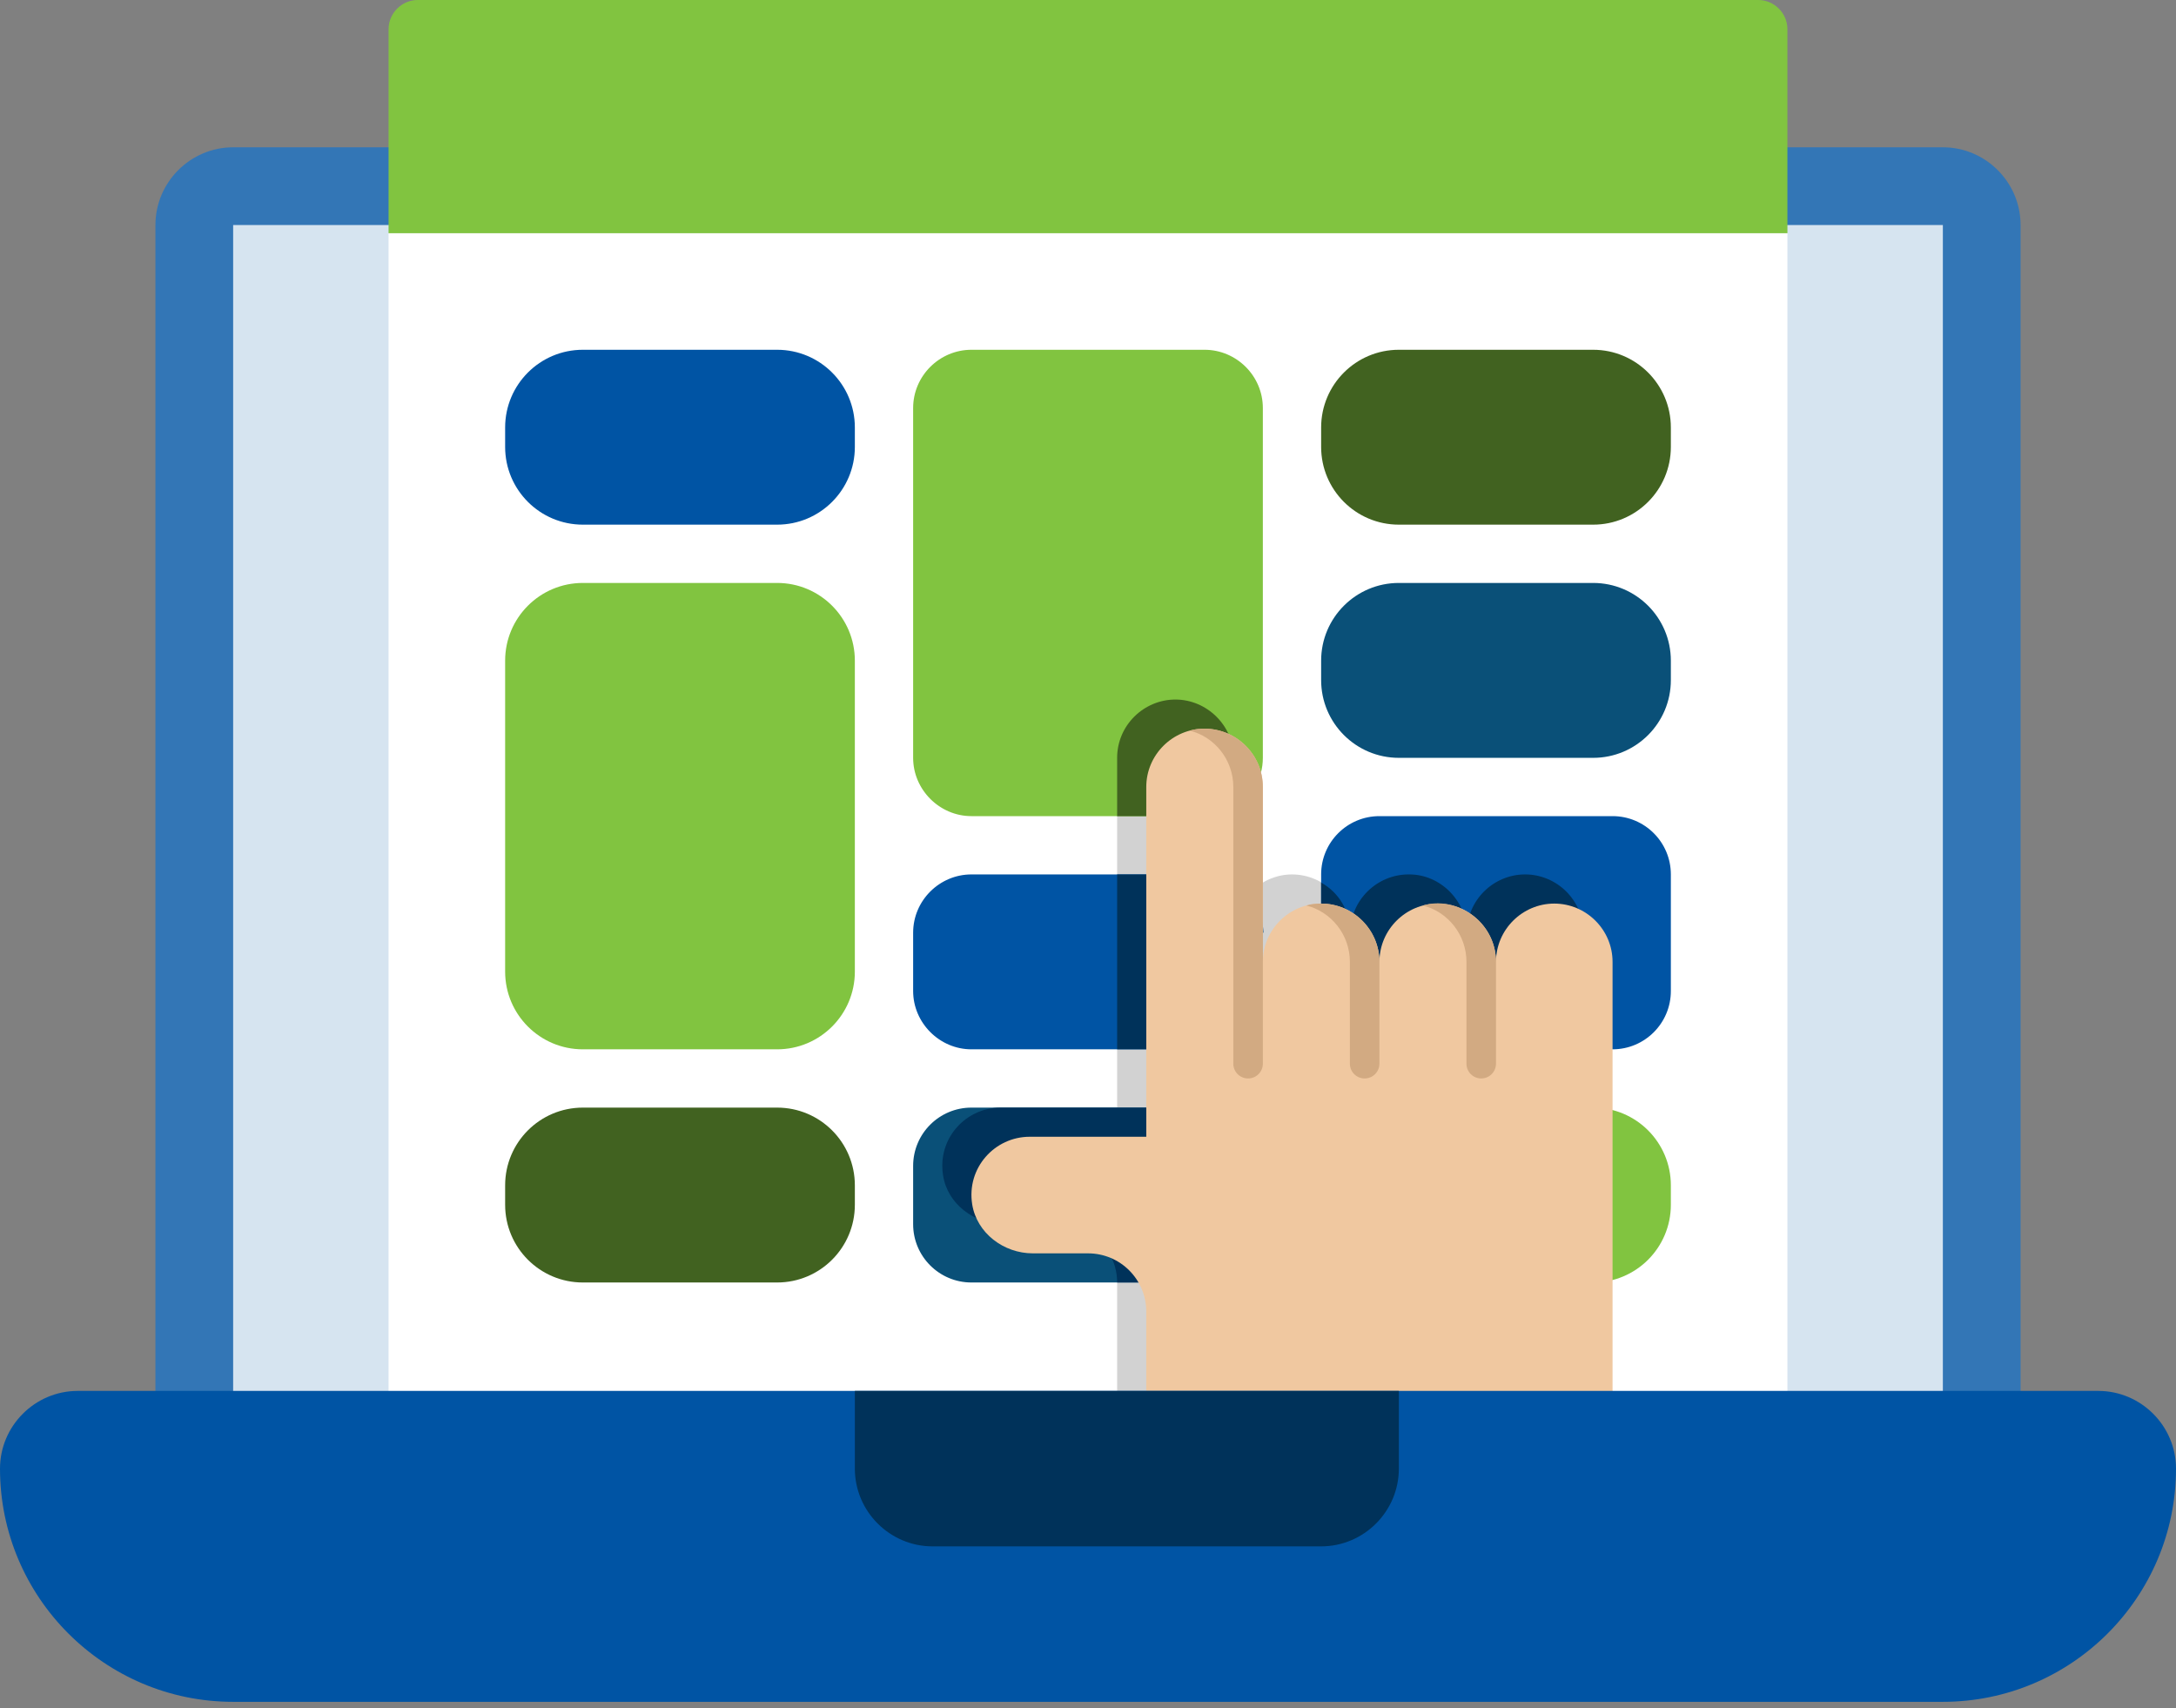 <svg xmlns="http://www.w3.org/2000/svg" width="200" height="157" viewBox="0 0 200 157" fill="none"><rect x="0" y="0" width="200" height="157" fill="#808080" stroke="none"/><g clip-path="url(#clip0_103_3868)"><path d="M185.715 20.679V134.964H14.286V20.679C14.286 16.75 17.5 13.536 21.429 13.536H178.572C182.5 13.536 185.715 16.75 185.715 20.679Z" fill="#3376B6"></path><path d="M178.572 20.679H21.429V134.964H178.572V20.679Z" fill="#D6E4F0"></path><path d="M164.285 21.429H35.714V128.571H164.285V21.429Z" fill="white"></path><path d="M145.536 85.714V128.571H102.679V117.857C102.679 114.893 100.25 112.5 97.321 112.5H92.25C89.571 112.5 87.071 110.643 86.678 108C86.143 104.643 88.75 101.786 91.964 101.786H102.679V69.643C102.679 66.643 105.143 64.286 108.036 64.286C110.929 64.286 113.393 66.679 113.393 69.643V85.714C113.393 82.643 116 80.357 118.75 80.357C121.679 80.357 124.107 82.75 124.107 85.714C124.107 83.214 125.821 81.143 128.107 80.536C128.25 80.464 129.107 80.357 129.464 80.357H129.536C132.393 80.357 134.821 82.786 134.821 85.714C134.821 82.75 137.25 80.357 140.179 80.357C143.107 80.357 145.536 82.75 145.536 85.714Z" fill="#D2D2D2"></path><path d="M164.285 2.679V21.429H35.714V2.679C35.714 1.214 36.928 0 38.392 0H161.607C163.071 0 164.285 1.214 164.285 2.679Z" fill="#81C440"></path><path d="M71.428 32.143H53.571C49.626 32.143 46.428 35.341 46.428 39.286V41.071C46.428 45.016 49.626 48.214 53.571 48.214H71.428C75.373 48.214 78.571 45.016 78.571 41.071V39.286C78.571 35.341 75.373 32.143 71.428 32.143Z" fill="#0054A4"></path><path d="M71.428 101.786H53.571C49.626 101.786 46.428 104.984 46.428 108.929V110.714C46.428 114.659 49.626 117.857 53.571 117.857H71.428C75.373 117.857 78.571 114.659 78.571 110.714V108.929C78.571 104.984 75.373 101.786 71.428 101.786Z" fill="#416220"></path><path d="M71.428 53.571H53.571C49.626 53.571 46.428 56.769 46.428 60.714V89.286C46.428 93.231 49.626 96.429 53.571 96.429H71.428C75.373 96.429 78.571 93.231 78.571 89.286V60.714C78.571 56.769 75.373 53.571 71.428 53.571Z" fill="#81C440"></path><path d="M116.071 85.714V91.072C116.071 94 113.642 96.429 110.713 96.429H89.285C86.356 96.429 83.928 94 83.928 91.072V85.714C83.928 82.75 86.356 80.357 89.285 80.357H110.713C111.678 80.357 112.606 80.607 113.392 81.072C113.892 81.357 114.356 81.75 114.749 82.179C115.606 83.107 116.106 84.357 116.106 85.679L116.071 85.714Z" fill="#0054A4"></path><path d="M116.071 85.714V91.072C116.071 94 113.642 96.429 110.713 96.429H102.678V80.357H110.713C111.678 80.357 112.606 80.607 113.392 81.072V85.714C113.392 84.322 113.892 83.107 114.749 82.214C115.606 83.143 116.106 84.393 116.106 85.714H116.071Z" fill="#00325A"></path><path d="M116.071 37.5V69.643C116.071 71.607 114.999 73.357 113.392 74.286C112.606 74.75 111.678 75 110.713 75H89.285C86.356 75 83.928 72.571 83.928 69.643V37.5C83.928 34.536 86.356 32.143 89.285 32.143H110.713C113.642 32.143 116.071 34.536 116.071 37.5Z" fill="#81C440"></path><path d="M113.392 69.643V74.286C112.606 74.75 111.678 75 110.713 75H102.678V69.643C102.678 66.643 105.142 64.286 108.035 64.286C110.928 64.286 113.392 66.679 113.392 69.643Z" fill="#416220"></path><path d="M110.713 101.786H89.285C86.326 101.786 83.928 104.184 83.928 107.143V112.5C83.928 115.459 86.326 117.857 89.285 117.857H110.713C113.672 117.857 116.071 115.459 116.071 112.5V107.143C116.071 104.184 113.672 101.786 110.713 101.786Z" fill="#0A5078"></path><path d="M116.071 107.143V112.5C116.071 115.429 113.643 117.857 110.714 117.857H102.679C102.679 114.893 100.25 112.5 97.321 112.5H92.25C89.571 112.5 87.071 110.643 86.678 108C86.143 104.643 88.75 101.786 91.964 101.786H110.714C113.643 101.786 116.071 104.179 116.071 107.143Z" fill="#00325A"></path><path d="M146.428 32.143H128.571C124.626 32.143 121.428 35.341 121.428 39.286V41.071C121.428 45.016 124.626 48.214 128.571 48.214H146.428C150.373 48.214 153.571 45.016 153.571 41.071V39.286C153.571 35.341 150.373 32.143 146.428 32.143Z" fill="#416220"></path><path d="M146.428 53.571H128.571C124.626 53.571 121.428 56.769 121.428 60.714V62.5C121.428 66.445 124.626 69.643 128.571 69.643H146.428C150.373 69.643 153.571 66.445 153.571 62.5V60.714C153.571 56.769 150.373 53.571 146.428 53.571Z" fill="#0A5078"></path><path d="M146.428 101.786H128.571C124.626 101.786 121.428 104.984 121.428 108.929V110.714C121.428 114.659 124.626 117.857 128.571 117.857H146.428C150.373 117.857 153.571 114.659 153.571 110.714V108.929C153.571 104.984 150.373 101.786 146.428 101.786Z" fill="#81C440"></path><path d="M148.213 75H126.785C123.826 75 121.428 77.398 121.428 80.357V91.071C121.428 94.03 123.826 96.429 126.785 96.429H148.213C151.172 96.429 153.571 94.03 153.571 91.071V80.357C153.571 77.398 151.172 75 148.213 75Z" fill="#0054A4"></path><path d="M145.535 85.714V96.428H126.785C123.856 96.428 121.428 94 121.428 91.071V81.107C123.035 82 124.106 83.714 124.106 85.714C124.106 82.714 126.571 80.357 129.463 80.357H129.535C132.392 80.357 134.821 82.786 134.821 85.714C134.821 82.75 137.249 80.357 140.178 80.357C143.106 80.357 145.535 82.75 145.535 85.714Z" fill="#00325A"></path><path d="M142.856 83.036C139.928 83.036 137.499 85.429 137.499 88.393C137.499 85.429 135.071 83.036 132.142 83.036C129.213 83.036 126.785 85.429 126.785 88.393C126.785 85.429 124.356 83.036 121.428 83.036C118.499 83.036 116.071 85.429 116.071 88.393V72.322C116.071 69.357 113.642 66.964 110.713 66.964C107.785 66.964 105.356 69.357 105.356 72.322V104.464H94.642C91.428 104.464 88.821 107.321 89.356 110.679C89.785 113.321 92.249 115.179 94.928 115.179H99.999C102.963 115.179 105.356 117.571 105.356 120.536V139.286H148.213V88.393C148.213 85.429 145.785 83.036 142.856 83.036Z" fill="#F0C8A0"></path><path d="M110.714 66.964C110.249 66.964 109.785 67 109.356 67.143C111.642 67.714 113.356 69.822 113.356 72.322V97.75C113.356 98.5 113.964 99.107 114.714 99.107C115.464 99.107 116.071 98.5 116.071 97.75V72.322C116.071 69.357 113.642 66.964 110.714 66.964Z" fill="#D2AA82"></path><path d="M121.427 83.036C120.963 83.036 120.499 83.072 120.07 83.214C122.356 83.786 124.07 85.893 124.07 88.393V97.75C124.07 98.5 124.677 99.107 125.427 99.107C126.177 99.107 126.785 98.5 126.785 97.75V88.393C126.785 85.429 124.356 83.036 121.427 83.036Z" fill="#D2AA82"></path><path d="M130.785 83.214C133.071 83.786 134.785 85.893 134.785 88.393V97.75C134.785 98.5 135.392 99.107 136.142 99.107C136.892 99.107 137.499 98.5 137.499 97.75V88.393C137.499 84.679 133.821 82.286 130.785 83.214Z" fill="#D2AA82"></path><path d="M7.143 127.821H192.857C196.786 127.821 200 131.036 200 134.964C200 146.786 190.393 156.393 178.571 156.393H21.429C9.607 156.393 0 146.786 0 134.964C0 131.036 3.214 127.821 7.143 127.821Z" fill="#0054A4"></path><path d="M78.571 127.821H128.571V134.964C128.571 138.893 125.357 142.107 121.428 142.107H85.714C81.786 142.107 78.571 138.893 78.571 134.964V127.821Z" fill="#00325A"></path></g><defs><clipPath id="clip0_103_3868"><rect width="200" height="156.393" fill="white"></rect></clipPath></defs></svg>